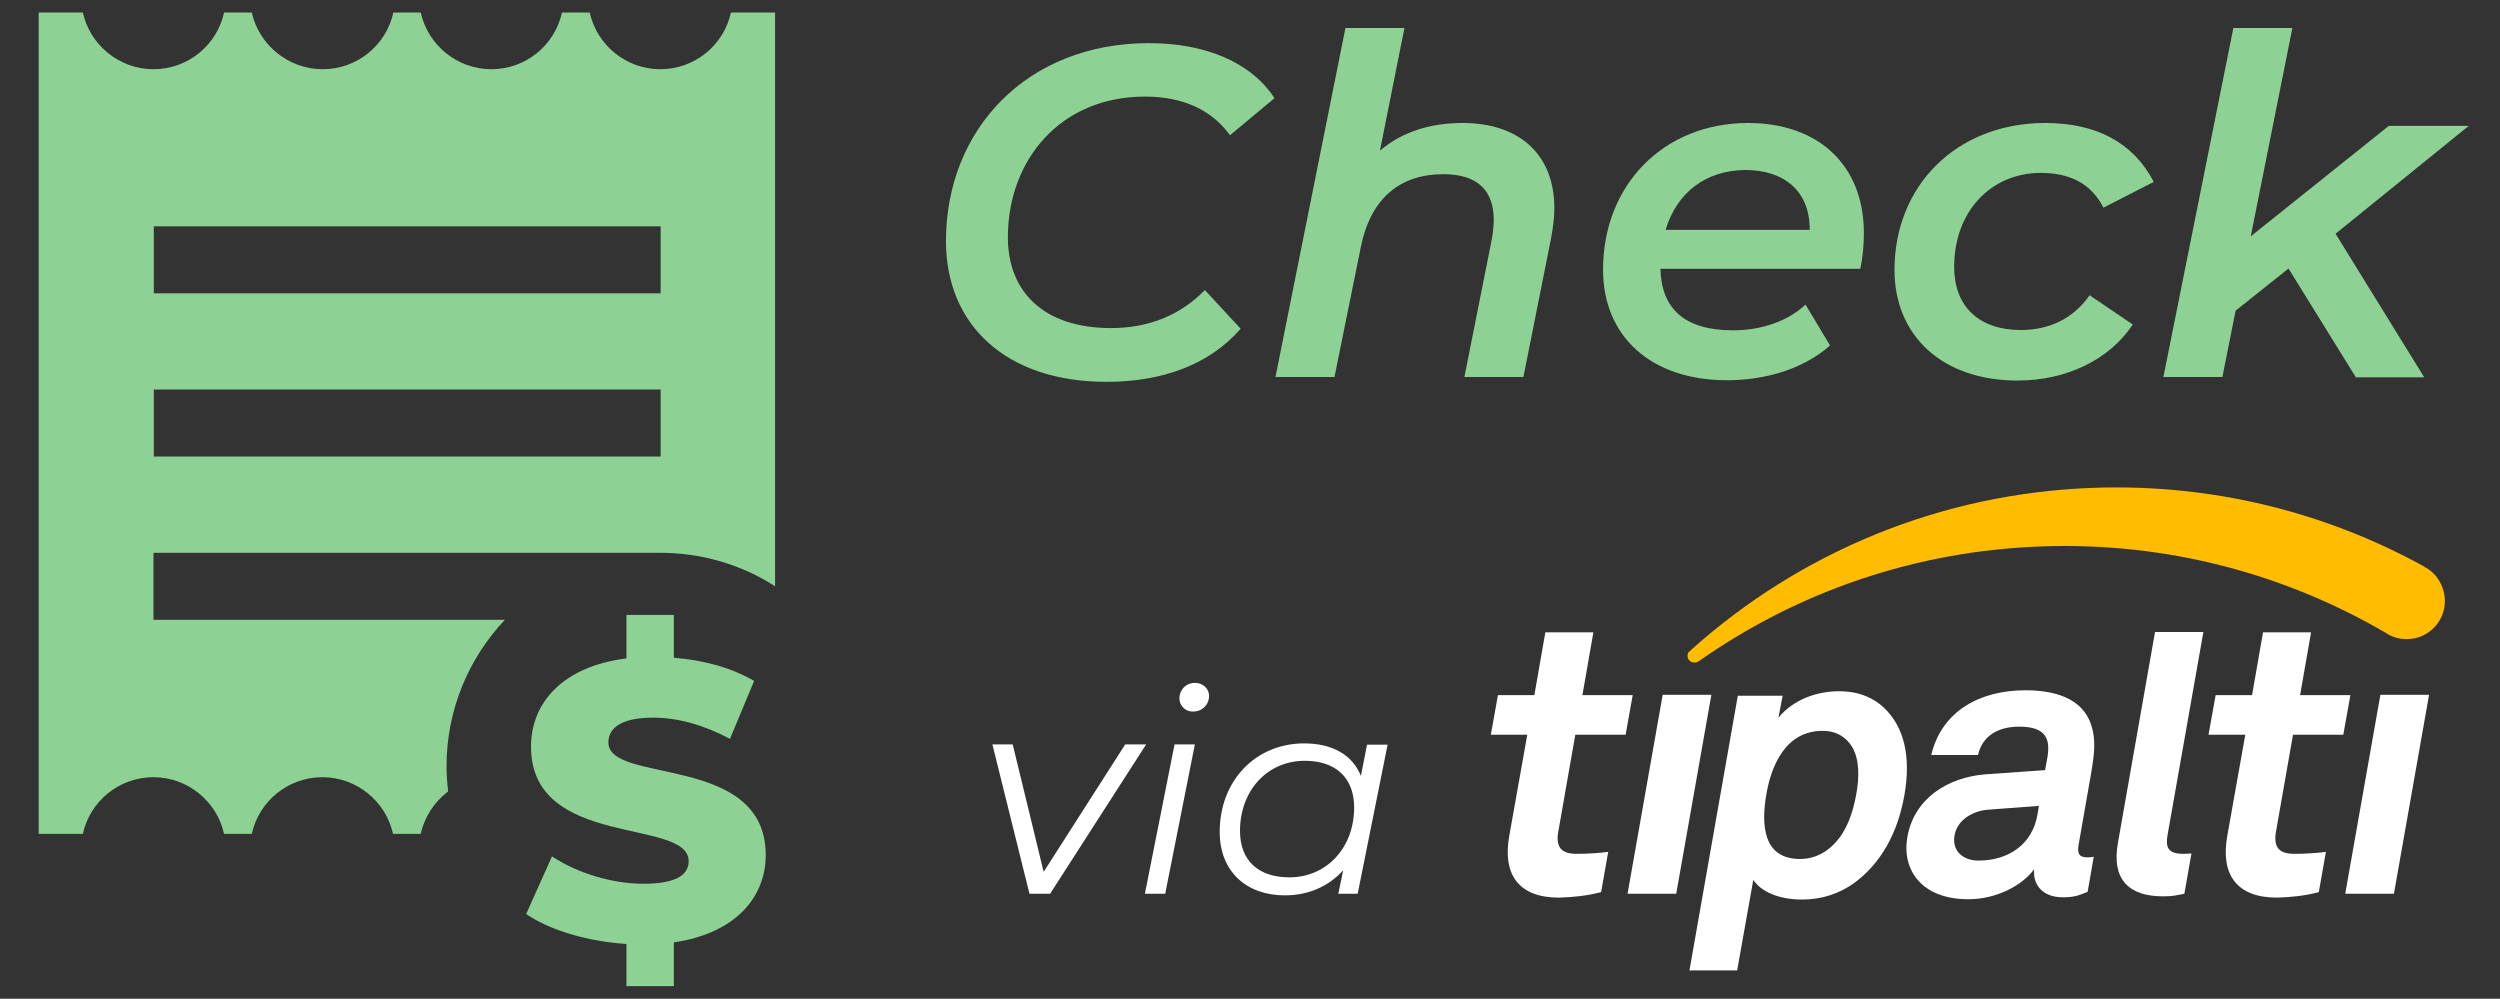 <svg width="776" height="310" viewBox="0 0 776 310" fill="none" xmlns="http://www.w3.org/2000/svg">
<rect x="0" y="0" width="776" height="310" fill="#333333" stroke="none"/>
<path d="M483.874 278.62C471.364 278.62 466.361 271.425 468.462 259.533L474.067 228.053H462.758L464.96 215.761H476.268L479.671 196.273H494.582L491.18 215.761H506.792L504.59 228.053H488.978L483.674 258.233C482.873 263.03 484.675 265.029 489.378 265.029C492.681 265.029 495.883 264.829 499.186 264.429L496.984 276.921C492.681 278.021 488.378 278.52 483.874 278.62Z" fill="white"/>
<path d="M505.191 277.421L516.099 215.661H531.211L520.302 277.421H505.191Z" fill="white"/>
<path d="M706.746 278.62C694.237 278.62 689.233 271.425 691.335 259.533L696.939 228.053H685.53L687.732 215.761H699.04L702.443 196.273H717.355L713.952 215.761H729.564L727.362 228.053H711.75L706.446 258.233C705.646 263.03 707.447 265.029 712.151 265.029C715.453 265.029 718.656 264.829 721.958 264.429L719.757 276.921C715.553 278.021 711.15 278.52 706.746 278.62Z" fill="white"/>
<path d="M727.963 277.421L738.871 215.661H753.983L743.075 277.421H727.963Z" fill="white"/>
<path d="M575.345 274.223C570.942 277.321 565.637 279.22 559.333 279.22C551.927 279.22 546.523 276.622 544.221 273.124L539.217 301.206H524.406L539.417 215.961H553.328L552.027 222.756C556.73 217.06 564.036 214.562 570.841 214.562C577.046 214.562 581.65 216.66 584.852 219.758C591.157 225.754 593.159 235.048 591.157 246.641C589.056 258.733 583.751 268.127 575.345 274.223ZM574.845 231.75C573.143 229.052 570.341 226.854 565.737 226.854C554.128 226.854 549.725 237.847 548.224 246.841C546.723 255.835 547.123 266.628 558.732 266.628C563.336 266.628 566.938 264.529 569.54 261.731C573.343 257.734 575.145 252.137 576.146 246.741C577.146 241.344 577.246 235.748 574.845 231.75Z" fill="white"/>
<path d="M640.295 278.52C633.89 278.52 630.988 274.523 631.388 269.826C627.685 274.823 619.779 279.12 610.972 279.12C596.261 279.12 590.256 269.826 592.058 259.732C594.159 247.94 604.467 241.244 616.377 240.345L634.791 239.046L635.491 235.248C636.492 229.452 635.191 225.554 626.785 225.554C619.879 225.554 615.276 228.652 613.975 234.349H599.463C602.766 220.458 614.875 214.262 628.686 214.262C639.294 214.262 647.701 217.56 649.602 226.854C650.503 230.751 649.902 235.148 649.202 239.346L645.199 262.231C644.698 265.129 645.499 266.128 648.001 266.128C648.702 266.128 649.302 266.028 649.902 265.928L648.001 276.821C645.299 277.921 643.898 278.52 640.295 278.52ZM632.889 250.139L616.977 251.338C612.373 251.738 607.47 254.436 606.669 259.433C605.868 264.23 609.471 267.128 614.075 267.128C623.382 267.128 630.788 262.131 632.389 253.037L632.889 250.139Z" fill="white"/>
<path d="M671.319 278.22C661.211 278.22 655.307 273.324 657.408 261.631L668.917 196.173H683.929L672.82 259.133C672.22 262.73 672.62 265.029 677.724 265.029C679.025 265.029 679.425 264.929 680.226 264.929L678.024 277.421C674.922 278.021 674.321 278.22 671.319 278.22Z" fill="white"/>
<path d="M758.887 186.18C759.087 192.676 753.983 198.172 747.478 198.372C745.376 198.472 743.275 197.972 741.373 196.973C741.173 196.873 740.973 196.773 740.773 196.573C709.549 178.285 673.02 168.291 634.19 169.591C594.359 170.89 557.731 183.881 527.408 205.168C527.208 205.268 527.107 205.368 526.907 205.467C526.607 205.567 526.307 205.667 526.007 205.667C524.806 205.667 523.805 204.768 523.805 203.569C523.805 203.169 523.905 202.769 524.105 202.469C524.505 202.17 524.806 201.87 525.206 201.47C558.532 171.689 602.065 153.001 650.303 151.402C687.131 150.203 721.858 159.097 751.981 175.587L752.782 176.086C754.083 176.786 755.184 177.685 756.085 178.785C757.786 180.883 758.787 183.482 758.887 186.18Z" fill="#FFBC00"/>
<path d="M355.775 231.051L325.952 277.421H319.547L308.038 231.051H314.343L323.95 270.625L349.27 231.051H355.775Z" fill="white"/>
<path d="M364.582 231.051H370.887L361.68 277.421H355.375L364.582 231.051ZM366.083 216.76C366.083 214.162 368.085 211.963 370.987 211.963C373.489 211.963 375.29 213.862 375.29 215.961C375.29 218.759 373.189 220.858 370.386 220.858C367.884 220.957 366.083 218.959 366.083 216.76Z" fill="white"/>
<path d="M430.733 231.051L421.426 277.421H415.421L416.922 270.126C412.519 275.023 406.314 277.921 398.808 277.921C386.899 277.921 378.593 270.525 378.593 258.233C378.593 242.344 389.701 230.751 404.813 230.751C413.62 230.751 419.824 234.349 422.426 240.845L424.328 231.151H430.733V231.051ZM420.325 250.638C420.325 241.544 414.72 236.148 405.013 236.148C393.404 236.148 384.897 245.342 384.897 257.934C384.897 267.028 390.502 272.324 400.209 272.324C411.718 272.324 420.325 263.23 420.325 250.638Z" fill="white"/>
<path d="M293.627 74.852C293.627 40.274 318.646 13.391 356.676 13.391C374.189 13.391 388.4 19.387 395.606 30.48L381.795 41.973C376.191 34.278 367.484 29.981 355.375 29.981C329.154 29.981 312.842 49.668 312.842 73.653C312.842 90.542 323.95 101.834 344.867 101.834C356.275 101.834 366.183 98.037 373.989 90.042L385.098 102.034C375.19 113.427 360.379 118.524 343.466 118.524C312.141 118.524 293.627 100.735 293.627 74.852Z" fill="#8DD294"/>
<path d="M482.473 64.658C482.473 67.457 482.073 70.654 481.472 73.852L472.866 117.024H454.551L463.058 74.252C463.458 72.053 463.658 70.055 463.658 68.256C463.658 59.162 458.655 54.065 448.046 54.065C434.736 54.065 425.529 61.36 422.427 76.551L414.22 117.024H395.906L417.623 8.694H435.937L428.331 46.77C435.336 40.774 444.243 38.175 454.051 38.175C471.064 38.175 482.473 47.469 482.473 64.658Z" fill="#8DD294"/>
<path d="M577.446 83.446H515.398C515.699 95.838 522.904 102.534 537.916 102.534C546.823 102.534 555.029 99.636 560.433 94.539L568.039 107.231C559.833 114.526 548.024 118.024 536.014 118.024C512.496 118.024 497.585 104.433 497.585 83.746C497.585 57.363 516.399 38.175 542.62 38.175C564.236 38.175 578.547 51.067 578.547 72.353C578.547 76.351 578.147 80.148 577.446 83.446ZM517 71.354H561.734C561.834 59.362 553.828 52.766 541.719 52.766C529.309 52.866 520.402 59.961 517 71.354Z" fill="#8DD294"/>
<path d="M588.055 83.746C588.055 57.563 607.37 38.175 634.891 38.175C650.703 38.175 662.212 44.271 668.517 56.464L652.905 64.458C649.202 57.163 642.697 53.665 633.49 53.665C617.978 53.665 606.569 65.658 606.569 82.847C606.569 94.939 614.075 102.434 627.285 102.434C635.892 102.434 643.498 99.036 648.602 91.641L662.012 100.735C654.706 111.728 641.296 118.124 626.284 118.124C602.966 118.124 588.055 104.333 588.055 83.746Z" fill="#8DD294"/>
<path d="M724.96 72.553L752.482 117.124H731.265L710.349 83.346L693.936 96.438L689.833 117.024H671.519L693.236 8.694H711.55L698.64 73.353L741.473 39.075H766.292L724.96 72.553Z" fill="#8DD294"/>
<path d="M188.846 230.451C188.846 226.154 192.549 222.756 202.757 222.756C210.262 222.756 218.369 224.955 226.575 229.352L234.081 211.364C227.176 207.266 218.269 204.868 209.162 204.168V190.877H194.45V204.368C174.535 206.867 164.827 218.259 164.827 231.75C164.827 263.63 213.765 253.736 213.765 267.328C213.765 271.525 209.862 274.323 199.754 274.323C189.847 274.323 179.038 270.925 171.332 265.829L163.326 283.717C170.432 288.614 182.141 292.211 194.45 293.011V306.103H209.162V292.511C228.376 289.713 237.684 278.42 237.684 265.429C237.684 233.749 188.846 243.543 188.846 230.451Z" fill="#8DD294"/>
<path d="M226.875 3.897C224.674 13.991 215.667 21.486 204.958 21.486C194.25 21.486 185.243 13.891 183.042 3.897H174.435C172.233 13.991 163.226 21.486 152.518 21.486C141.81 21.486 132.803 13.891 130.601 3.897H122.094C119.893 13.991 110.886 21.486 100.177 21.486C89.469 21.486 80.362 13.891 78.16 3.897H69.554C67.352 13.991 58.345 21.486 47.637 21.486C36.928 21.486 27.922 13.891 25.72 3.897H12.009V258.833H25.72C27.922 248.74 36.928 241.244 47.637 241.244C58.345 241.244 67.352 248.839 69.554 258.833H78.16C80.362 248.74 89.369 241.244 100.077 241.244C110.786 241.244 119.793 248.839 121.994 258.833H130.601C131.802 253.436 134.904 248.839 139.108 245.642C138.807 243.143 138.607 240.545 138.607 237.847C138.607 220.258 145.513 204.268 156.721 192.376H47.637V171.589H204.958C218.069 171.589 230.378 175.387 240.586 181.983V3.897H226.875ZM204.958 141.709H47.737V120.922H205.059V141.709H204.958ZM204.958 91.041H47.737V70.255H205.059V91.041H204.958Z" fill="#8DD294"/>
</svg>
